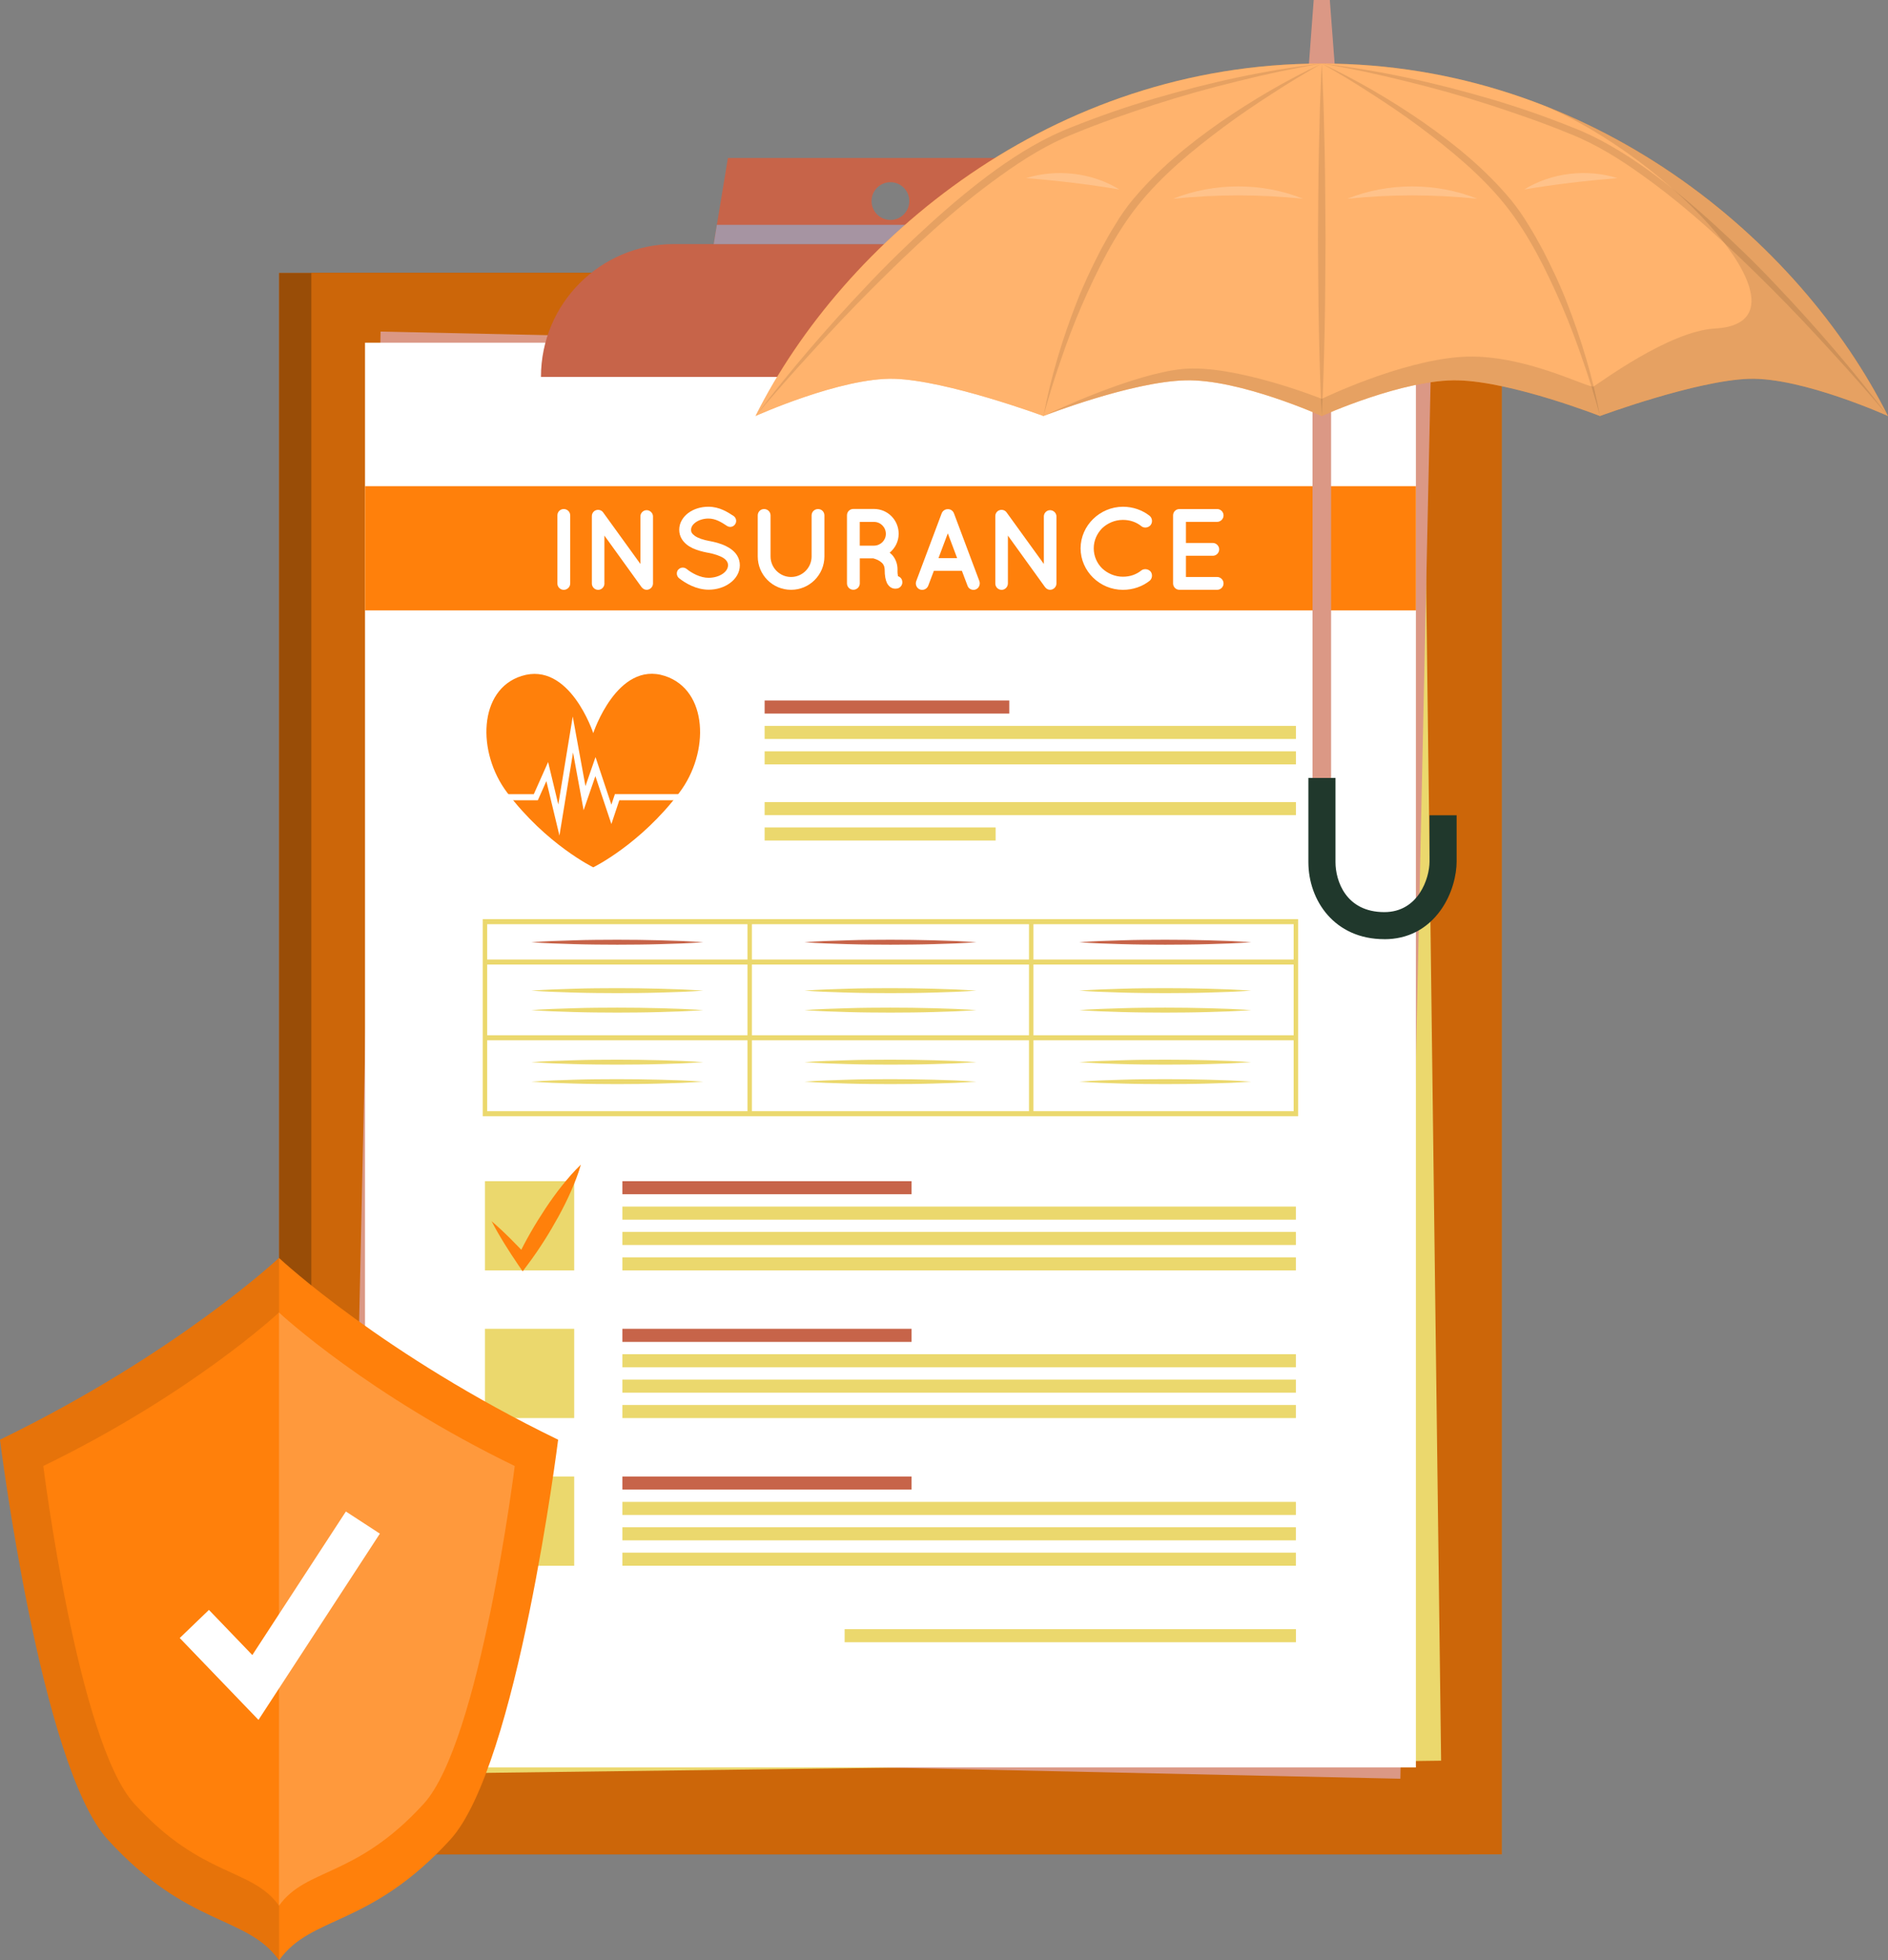 <?xml version="1.0" encoding="UTF-8"?>
<svg data-id="Capa_2" data-name="Capa 2" xmlns="http://www.w3.org/2000/svg" viewBox="0 0 433.29 449.82">
  <rect x="0" y="0" width="433.29" height="449.82" fill="#808080" stroke="none"/>
  <defs>
    <style>
      .cls-1, .cls-2, .cls-3 {
        fill: #fff;
      }

      .cls-4 {
        fill: #20382c;
      }

      .cls-2, .cls-5 {
        opacity: .4;
      }

      .cls-6, .cls-3 {
        opacity: .2;
      }

      .cls-7 {
        fill: #ebd86d;
      }

      .cls-8 {
        fill: #ff800b;
      }

      .cls-9 {
        opacity: .1;
      }

      .cls-10 {
        fill: #a694a2;
      }

      .cls-11 {
        fill: #db9885;
      }

      .cls-12 {
        fill: #c76449;
      }
    </style>
  </defs>
  <g id="Insurance">
    <g>
      <g>
        <g>
          <rect class="cls-8" x="64.04" y="62.63" width="273.19" height="362.88"/>
          <g class="cls-5">
            <rect x="64.04" y="62.63" width="273.19" height="362.88"/>
          </g>
        </g>
        <rect class="cls-8" x="71.47" y="62.63" width="273.19" height="362.88"/>
        <g class="cls-6">
          <rect x="71.47" y="62.63" width="273.19" height="362.88"/>
        </g>
      </g>
      <g>
        <rect class="cls-7" x="87.48" y="78.64" width="241.17" height="326.93" transform="translate(-3.06 2.67) rotate(-.73)"/>
        <rect class="cls-11" x="40.89" y="121.52" width="326.93" height="241.17" transform="translate(-42.11 441.19) rotate(-88.76)"/>
        <g>
          <rect class="cls-1" x="83.77" y="78.64" width="241.17" height="326.93"/>
          <g>
            <g>
              <rect class="cls-7" x="111.3" y="271.04" width="20.48" height="20.48"/>
              <g>
                <rect class="cls-12" x="142.84" y="271.04" width="66.35" height="3"/>
                <rect class="cls-7" x="142.84" y="276.87" width="154.56" height="3"/>
                <rect class="cls-7" x="142.84" y="282.69" width="154.56" height="3"/>
                <rect class="cls-7" x="142.84" y="288.52" width="154.56" height="3"/>
              </g>
              <path class="cls-8" d="m112.81,280.22c.76.63,1.47,1.29,2.19,1.95.72.66,1.4,1.35,2.1,2.02,1.38,1.36,2.71,2.77,4.02,4.19l-2.35.15c1.86-3.89,4.01-7.6,6.38-11.18,1.19-1.79,2.44-3.54,3.79-5.23,1.35-1.69,2.76-3.34,4.37-4.88-.61,2.14-1.41,4.16-2.28,6.14-.87,1.98-1.84,3.9-2.87,5.79-2.07,3.76-4.35,7.4-6.93,10.85l-1.28,1.72-1.07-1.57c-1.08-1.6-2.15-3.21-3.16-4.86-.5-.84-1.01-1.65-1.49-2.5-.48-.84-.96-1.69-1.4-2.57Z"/>
            </g>
            <g>
              <rect class="cls-7" x="111.3" y="304.92" width="20.48" height="20.48"/>
              <g>
                <rect class="cls-12" x="142.84" y="304.92" width="66.35" height="3"/>
                <rect class="cls-7" x="142.84" y="310.75" width="154.56" height="3"/>
                <rect class="cls-7" x="142.84" y="316.57" width="154.56" height="3"/>
                <rect class="cls-7" x="142.84" y="322.4" width="154.56" height="3"/>
              </g>
            </g>
            <g>
              <rect class="cls-7" x="111.3" y="338.81" width="20.48" height="20.48"/>
              <g>
                <rect class="cls-12" x="142.84" y="338.81" width="66.35" height="3"/>
                <rect class="cls-7" x="142.84" y="344.63" width="154.56" height="3"/>
                <rect class="cls-7" x="142.84" y="350.46" width="154.56" height="3"/>
                <rect class="cls-7" x="142.84" y="356.28" width="154.56" height="3"/>
              </g>
            </g>
            <rect class="cls-7" x="193.84" y="373.84" width="103.57" height="3"/>
          </g>
          <g>
            <rect class="cls-12" x="175.48" y="160.74" width="56.15" height="3"/>
            <rect class="cls-7" x="175.48" y="166.57" width="121.93" height="3"/>
            <rect class="cls-7" x="175.48" y="172.4" width="121.93" height="3"/>
            <rect class="cls-7" x="175.48" y="184.05" width="121.93" height="3"/>
            <rect class="cls-7" x="175.48" y="189.87" width="53.02" height="3"/>
          </g>
          <g>
            <rect class="cls-8" x="83.77" y="111.56" width="241.17" height="28.51"/>
            <g>
              <path class="cls-1" d="m127.92,118.27c0-.82.64-1.46,1.46-1.46s1.48.64,1.48,1.46v15.62c0,.82-.69,1.46-1.48,1.46s-1.46-.64-1.46-1.46v-15.62Z"/>
              <path class="cls-1" d="m138.72,133.89c0,.79-.66,1.46-1.43,1.46-.82,0-1.46-.66-1.46-1.46v-15.41c-.03-.45.19-.93.58-1.22.66-.45,1.56-.32,2.01.32l8.55,11.83v-10.91c0-.77.64-1.43,1.43-1.43s1.46.66,1.46,1.43v15.38c0,.79-.66,1.46-1.46,1.46-.42,0-.82-.21-1.09-.53-.05-.05-.11-.11-.13-.16l-8.47-11.75v10.99Z"/>
              <path class="cls-1" d="m155.64,130.74c.48-.58,1.35-.66,1.93-.19,1.16.95,3.18,2.06,5.06,2.04,1.32,0,2.51-.4,3.31-.98.79-.58,1.14-1.24,1.14-1.91,0-.34-.08-.58-.24-.85-.16-.27-.4-.53-.79-.79-.77-.5-2.06-.95-3.63-1.24h-.05c-1.24-.24-2.41-.56-3.42-1.03-1.01-.48-1.88-1.14-2.46-2.07-.4-.63-.61-1.38-.61-2.17,0-1.59.9-2.97,2.12-3.87,1.24-.9,2.86-1.4,4.58-1.4,2.54,0,4.42,1.24,5.77,2.12.61.42.79,1.27.37,1.88-.4.64-1.24.82-1.88.4-1.35-.9-2.65-1.69-4.26-1.69-1.19,0-2.25.37-2.97.9-.71.53-1.01,1.11-1.01,1.67,0,.32.05.53.19.74.13.21.37.45.71.69.69.48,1.88.9,3.31,1.16h.05c1.35.26,2.59.61,3.65,1.11,1.09.53,2.04,1.22,2.65,2.2.4.64.63,1.43.63,2.25,0,1.69-.95,3.15-2.28,4.1-1.3.95-3.02,1.51-4.9,1.51-2.86-.03-5.27-1.46-6.78-2.65-.58-.48-.66-1.35-.21-1.93Z"/>
              <path class="cls-1" d="m181.55,135.34c-4.26,0-7.65-3.44-7.65-7.65v-9.42c0-.82.64-1.46,1.46-1.46s1.48.64,1.48,1.46v9.42c0,2.59,2.12,4.71,4.71,4.71s4.71-2.12,4.71-4.71v-9.42c0-.82.66-1.46,1.48-1.46s1.46.64,1.46,1.46v9.42c0,4.21-3.41,7.65-7.65,7.65Z"/>
              <path class="cls-1" d="m207.01,133.15c.26.77-.16,1.59-.93,1.85-.11.03-.32.08-.58.08h-.03c-.26,0-.66-.05-1.03-.29-.34-.21-.63-.56-.85-.93-.37-.77-.56-1.72-.56-3.18-.03-.5-.13-.85-.32-1.14-.16-.29-.48-.56-.79-.77-.56-.37-1.24-.58-1.48-.64h-3.12v5.74c0,.79-.66,1.46-1.48,1.46s-1.46-.66-1.46-1.46v-15.62c0-.82.64-1.46,1.46-1.46h4.74c3.15,0,5.66,2.54,5.66,5.69,0,1.75-.79,3.28-2.06,4.34.34.26.66.58.93.98.53.77.87,1.75.87,2.86-.03.79.05,1.3.11,1.56.42.13.77.45.93.9Zm-3.71-10.64c0-1.54-1.22-2.75-2.73-2.75h-3.26v5.45h3.26c1.51,0,2.73-1.22,2.73-2.7Z"/>
              <path class="cls-1" d="m220.75,130.98h-6.43l-1.3,3.44c-.24.58-.79.93-1.38.93-.19,0-.34-.03-.5-.08-.77-.29-1.14-1.14-.87-1.91l5.85-15.59c.24-.58.82-.95,1.4-.93.61-.03,1.16.34,1.4.93l5.85,15.59c.26.77-.11,1.62-.87,1.91-.13.05-.32.08-.5.08-.58,0-1.14-.34-1.35-.93l-1.3-3.44Zm-1.09-2.91l-2.14-5.69-2.14,5.69h4.29Z"/>
              <path class="cls-1" d="m231.31,133.89c0,.79-.66,1.46-1.43,1.46-.82,0-1.46-.66-1.46-1.46v-15.41c-.03-.45.19-.93.58-1.22.66-.45,1.56-.32,2.01.32l8.55,11.83v-10.91c0-.77.64-1.43,1.43-1.43s1.46.66,1.46,1.43v15.38c0,.79-.66,1.46-1.46,1.46-.42,0-.82-.21-1.08-.53-.05-.05-.11-.11-.13-.16l-8.47-11.75v10.99Z"/>
              <path class="cls-1" d="m247.99,125.81c.03-5.24,4.42-9.5,9.71-9.53,2.33,0,4.45.77,6.12,2.07.64.53.74,1.46.26,2.12-.53.66-1.51.77-2.12.29-1.16-.95-2.62-1.46-4.26-1.46-1.83,0-3.52.74-4.76,1.91-1.19,1.22-1.93,2.81-1.93,4.61s.74,3.44,1.93,4.61c1.24,1.16,2.94,1.91,4.76,1.91,1.64,0,3.07-.5,4.26-1.46.61-.45,1.59-.34,2.12.29.48.66.37,1.61-.26,2.12-1.67,1.3-3.79,2.06-6.12,2.06-5.29,0-9.69-4.26-9.71-9.53Z"/>
              <path class="cls-1" d="m269.22,133.89v-15.62c0-.82.64-1.46,1.46-1.46h8.66c.77,0,1.46.64,1.46,1.46s-.69,1.48-1.46,1.48h-7.17v4.84h6.17c.79,0,1.46.69,1.46,1.46,0,.82-.66,1.48-1.46,1.48h-6.17v4.87h7.17c.77,0,1.46.66,1.46,1.48s-.69,1.46-1.46,1.46h-8.58c-.05,0-.05-.03-.05-.03l-.03.03c-.82,0-1.46-.66-1.46-1.46Z"/>
            </g>
          </g>
          <g>
            <path class="cls-7" d="m297.91,256.13H110.79v-45.22h187.12v45.22Zm-186.1-1.15h185.08v-42.91H111.81v42.91Z"/>
            <rect class="cls-7" x="111.3" y="237.56" width="186.1" height="1.15"/>
            <rect class="cls-7" x="111.3" y="220.18" width="186.1" height="1.15"/>
            <rect class="cls-7" x="171.54" y="211.49" width="1.02" height="44.06"/>
            <rect class="cls-7" x="236.15" y="211.49" width="1.02" height="44.06"/>
            <path class="cls-12" d="m121.93,216.21c3.29-.24,6.58-.35,9.87-.44,3.29-.11,6.58-.12,9.87-.13,3.29.01,6.58.03,9.87.13l4.94.16c1.65.1,3.29.15,4.94.28-1.65.13-3.29.19-4.94.28l-4.94.16c-3.29.1-6.58.12-9.87.13-3.29-.01-6.58-.03-9.87-.13-3.29-.09-6.58-.2-9.87-.44Z"/>
            <path class="cls-12" d="m184.61,216.21c3.29-.24,6.58-.35,9.87-.44,3.29-.11,6.58-.12,9.87-.13,3.29.01,6.58.03,9.87.13l4.94.16c1.65.1,3.29.15,4.94.28-1.65.13-3.29.19-4.94.28l-4.94.16c-3.29.1-6.58.12-9.87.13-3.29-.01-6.58-.03-9.87-.13-3.29-.09-6.58-.2-9.87-.44Z"/>
            <path class="cls-12" d="m247.67,216.21c3.29-.24,6.58-.35,9.87-.44,3.29-.11,6.58-.12,9.87-.13,3.29.01,6.58.03,9.87.13l4.94.16c1.65.1,3.29.15,4.94.28-1.65.13-3.29.19-4.94.28l-4.94.16c-3.29.1-6.58.12-9.87.13-3.29-.01-6.58-.03-9.87-.13-3.29-.09-6.58-.2-9.87-.44Z"/>
            <path class="cls-7" d="m121.93,227.32c3.29-.24,6.58-.35,9.87-.44,3.29-.11,6.58-.12,9.87-.13,3.29.01,6.58.03,9.87.13l4.94.16c1.65.1,3.29.15,4.94.28-1.65.13-3.29.19-4.94.28l-4.94.16c-3.29.1-6.58.12-9.87.13-3.29-.01-6.58-.03-9.87-.13-3.29-.09-6.58-.2-9.87-.44Z"/>
            <path class="cls-7" d="m184.61,227.32c3.29-.24,6.58-.35,9.87-.44,3.29-.11,6.58-.12,9.87-.13,3.29.01,6.58.03,9.87.13l4.94.16c1.65.1,3.29.15,4.94.28-1.65.13-3.29.19-4.94.28l-4.94.16c-3.29.1-6.58.12-9.87.13-3.29-.01-6.58-.03-9.87-.13-3.29-.09-6.58-.2-9.87-.44Z"/>
            <path class="cls-7" d="m247.67,227.32c3.29-.24,6.58-.35,9.87-.44,3.29-.11,6.58-.12,9.87-.13,3.29.01,6.58.03,9.87.13l4.94.16c1.65.1,3.29.15,4.94.28-1.65.13-3.29.19-4.94.28l-4.94.16c-3.29.1-6.58.12-9.87.13-3.29-.01-6.58-.03-9.87-.13-3.29-.09-6.58-.2-9.87-.44Z"/>
            <path class="cls-7" d="m121.93,231.79c3.29-.24,6.58-.35,9.87-.44,3.29-.11,6.58-.12,9.87-.13,3.29.01,6.58.03,9.87.13l4.94.16c1.65.1,3.29.15,4.94.28-1.65.13-3.29.19-4.94.28l-4.94.16c-3.29.1-6.58.12-9.87.13-3.29-.01-6.58-.03-9.87-.13-3.29-.09-6.58-.2-9.87-.44Z"/>
            <path class="cls-7" d="m184.61,231.79c3.29-.24,6.58-.35,9.87-.44,3.29-.11,6.58-.12,9.87-.13,3.29.01,6.58.03,9.87.13l4.94.16c1.65.1,3.29.15,4.94.28-1.65.13-3.29.19-4.94.28l-4.94.16c-3.29.1-6.58.12-9.87.13-3.29-.01-6.58-.03-9.87-.13-3.29-.09-6.58-.2-9.87-.44Z"/>
            <path class="cls-7" d="m247.67,231.79c3.29-.24,6.58-.35,9.87-.44,3.29-.11,6.58-.12,9.87-.13,3.29.01,6.58.03,9.87.13l4.94.16c1.65.1,3.29.15,4.94.28-1.65.13-3.29.19-4.94.28l-4.94.16c-3.29.1-6.58.12-9.87.13-3.29-.01-6.58-.03-9.87-.13-3.29-.09-6.58-.2-9.87-.44Z"/>
            <path class="cls-7" d="m121.93,243.73c3.29-.24,6.58-.35,9.87-.44,3.29-.11,6.58-.12,9.87-.13,3.29.01,6.58.03,9.87.13l4.94.16c1.65.1,3.29.15,4.94.28-1.65.13-3.29.19-4.94.28l-4.94.16c-3.29.1-6.58.12-9.87.13-3.29-.01-6.58-.03-9.87-.13-3.29-.09-6.58-.2-9.87-.44Z"/>
            <path class="cls-7" d="m184.61,243.73c3.29-.24,6.58-.35,9.87-.44,3.29-.11,6.58-.12,9.87-.13,3.29.01,6.58.03,9.87.13l4.94.16c1.65.1,3.29.15,4.94.28-1.65.13-3.29.19-4.94.28l-4.94.16c-3.29.1-6.58.12-9.87.13-3.29-.01-6.58-.03-9.87-.13-3.29-.09-6.58-.2-9.87-.44Z"/>
            <path class="cls-7" d="m247.67,243.73c3.29-.24,6.58-.35,9.87-.44,3.29-.11,6.58-.12,9.87-.13,3.29.01,6.58.03,9.87.13l4.94.16c1.65.1,3.29.15,4.94.28-1.65.13-3.29.19-4.94.28l-4.94.16c-3.29.1-6.58.12-9.87.13-3.29-.01-6.58-.03-9.87-.13-3.29-.09-6.58-.2-9.87-.44Z"/>
            <path class="cls-7" d="m121.93,248.2c3.29-.24,6.58-.35,9.87-.44,3.29-.11,6.58-.12,9.87-.13,3.29.01,6.58.03,9.87.13l4.94.16c1.65.1,3.29.15,4.94.28-1.65.13-3.29.19-4.94.28l-4.94.16c-3.29.1-6.58.12-9.87.13-3.29-.01-6.58-.03-9.87-.13-3.29-.09-6.58-.2-9.87-.44Z"/>
            <path class="cls-7" d="m184.61,248.2c3.29-.24,6.58-.35,9.87-.44,3.29-.11,6.58-.12,9.87-.13,3.29.01,6.58.03,9.87.13l4.94.16c1.65.1,3.29.15,4.94.28-1.65.13-3.29.19-4.94.28l-4.94.16c-3.29.1-6.58.12-9.87.13-3.29-.01-6.58-.03-9.87-.13-3.29-.09-6.58-.2-9.87-.44Z"/>
            <path class="cls-7" d="m247.67,248.2c3.29-.24,6.58-.35,9.87-.44,3.29-.11,6.58-.12,9.87-.13,3.29.01,6.58.03,9.87.13l4.94.16c1.65.1,3.29.15,4.94.28-1.65.13-3.29.19-4.94.28l-4.94.16c-3.29.1-6.58.12-9.87.13-3.29-.01-6.58-.03-9.87-.13-3.29-.09-6.58-.2-9.87-.44Z"/>
          </g>
          <g>
            <path class="cls-8" d="m155.93,181.86c-9.01,11.93-19.78,17.16-19.78,17.16,0,0-10.76-5.23-19.77-17.16-6.96-9.21-6.62-23.64,3.34-26.75,11.01-3.45,16.43,13.12,16.43,13.12,0,0,5.49-16.68,16.44-13.12,9.92,3.23,10.3,17.54,3.34,26.75Z"/>
            <polygon class="cls-1" points="128.39 191.74 125.39 179.24 123.43 183.64 111.3 183.64 111.3 182.23 122.51 182.23 125.79 174.86 128.13 184.61 131.44 164.41 134.36 180.39 136.67 173.72 140.31 184.64 141.12 182.22 161.03 182.22 161.03 183.64 142.13 183.64 140.31 189.09 136.64 178.1 133.94 185.92 131.51 172.67 128.39 191.74"/>
          </g>
        </g>
      </g>
      <g>
        <path class="cls-12" d="m284.56,86.49H124.15c0-16.83,13.65-30.48,30.48-30.48h99.44c16.83,0,30.48,13.65,30.48,30.48h0Z"/>
        <path class="cls-12" d="m240.57,36.26h-73.52l-3.26,19.74h81.12l-4.34-19.74Zm-36.22,14.21c-2.39,0-4.33-1.93-4.33-4.33,0-2.39,1.94-4.33,4.33-4.33s4.33,1.94,4.33,4.33-1.93,4.33-4.33,4.33Z"/>
        <polygon class="cls-10" points="244.91 56.01 163.8 56.01 164.52 51.59 243.94 51.59 244.91 56.01"/>
      </g>
    </g>
  </g>
  <g id="Shield">
    <g>
      <g>
        <path class="cls-8" d="m128.09,330.36s-9.35,74.9-24.73,91.75c-18.46,20.22-31.85,17.26-39.3,27.69-.02,0-.02.02-.02.02-7.45-10.44-20.85-7.47-39.32-27.7C9.34,405.26,0,330.36,0,330.36c40.52-19.67,64.03-41.71,64.03-41.71l.02.02c.72.68,24.15,22.34,64.03,41.69Z"/>
        <path class="cls-9" d="m64.05,288.67v161.13s-.02.02-.02.02c-7.45-10.44-20.85-7.47-39.32-27.7C9.34,405.26,0,330.36,0,330.36c40.52-19.67,64.03-41.71,64.03-41.71l.02.02Z"/>
        <g>
          <path class="cls-8" d="m9.94,336.4s7.9,63.27,20.89,77.51c15.61,17.1,26.93,14.59,33.22,23.4,6.3-8.81,17.62-6.3,33.22-23.4,12.99-14.24,20.87-77.51,20.87-77.51-34.22-16.62-54.1-35.24-54.1-35.24,0,0-19.89,18.62-54.11,35.24Z"/>
          <path class="cls-3" d="m118.13,336.4s-7.9,63.26-20.89,77.51c-15.59,17.09-26.9,14.59-33.21,23.38v-136.11c.61.57,20.4,18.86,54.1,35.22Z"/>
        </g>
      </g>
      <polygon class="cls-1" points="59.32 394.66 41.25 375.87 47.95 369.42 57.91 379.78 79.38 346.84 87.18 351.92 59.32 394.66"/>
    </g>
  </g>
  <g id="Umbrella">
    <g>
      <rect class="cls-11" x="301.21" y="25.47" width="4.26" height="166.47" transform="translate(606.69 217.4) rotate(180)"/>
      <polygon class="cls-11" points="300.25 16.59 306.44 16.59 305.19 0 301.49 0 300.25 16.59"/>
      <path class="cls-4" d="m317.69,215.51c-11.44,0-17.42-8.9-17.42-17.68v-19.31s6.22,0,6.22,0v19.31c0,4.26,2.36,11.47,11.21,11.47,7.83,0,10.37-7.8,10.37-11.57v-10.65s6.22,0,6.22,0v10.65c0,2.91-.96,7.36-3.66,11.13-3.11,4.35-7.58,6.66-12.92,6.66Z"/>
      <g>
        <g>
          <path class="cls-8" d="m173.39,95.46s19.63-8.86,31.8-8.54c12.15.35,34.27,8.54,34.27,8.54,0,0,20.1-7.86,32.55-8.18,12.45-.35,31.33,8.18,31.33,8.18,0,0,18.88-8.54,31.33-8.18,12.45.32,32.52,8.18,32.52,8.18,0,0,22.12-8.18,34.3-8.54,12.17-.33,31.8,8.54,31.8,8.54-20.2-40.29-68.02-80.88-129.95-80.88-61.93,0-109.77,40.59-129.95,80.88Z"/>
          <path class="cls-2" d="m173.39,95.46s19.63-8.86,31.8-8.54c12.15.35,34.27,8.54,34.27,8.54,0,0,20.1-7.86,32.55-8.18,12.45-.35,31.33,8.18,31.33,8.18,0,0,18.88-8.54,31.33-8.18,12.45.32,32.52,8.18,32.52,8.18,0,0,22.12-8.18,34.3-8.54,12.17-.33,31.8,8.54,31.8,8.54-20.2-40.29-68.02-80.88-129.95-80.88-61.93,0-109.77,40.59-129.95,80.88Z"/>
        </g>
        <g class="cls-9">
          <path d="m173.39,95.46c4.26-5.02,8.6-9.98,13.06-14.82,4.43-4.87,8.94-9.66,13.59-14.31,9.29-9.29,18.88-18.36,29.54-25.97,5.3-3.83,10.87-7.31,16.93-9.69,6.06-2.52,12.28-4.63,18.53-6.68,6.25-2.01,12.59-3.79,18.98-5.34,6.38-1.6,12.82-2.97,19.32-4.06-13.1,1.5-26.03,4.39-38.7,8.11-6.34,1.85-12.59,4.04-18.72,6.49-6.23,2.4-11.97,5.91-17.35,9.75-5.37,3.89-10.44,8.15-15.33,12.6-4.88,4.45-9.63,9.05-14.15,13.86-9.09,9.56-17.71,19.57-25.69,30.06Z"/>
          <path d="m239.49,95.46c1.17-4.32,2.47-8.6,3.96-12.81,1.44-4.23,3.02-8.4,4.78-12.49,3.56-8.13,7.52-16.25,13-23.13,5.54-6.89,12.49-12.59,19.62-17.9,3.58-2.66,7.27-5.17,11.03-7.58,3.74-2.45,7.57-4.75,11.46-6.97-8.11,3.81-15.87,8.36-23.27,13.46-7.37,5.13-14.38,10.9-20.2,17.89-1.42,1.76-2.77,3.63-3.9,5.58-1.21,1.91-2.3,3.88-3.37,5.87-2.07,4-4,8.07-5.62,12.27-3.24,8.38-5.86,17-7.5,25.81Z"/>
          <path d="m303.34,95.46c.36-6.74.53-13.48.67-20.22.14-6.74.13-13.48.2-20.22-.07-6.74-.06-13.48-.2-20.22l-.24-10.11c-.15-3.37-.23-6.74-.43-10.11-.2,3.37-.28,6.74-.43,10.11l-.24,10.11c-.14,6.74-.13,13.48-.2,20.22.07,6.74.06,13.48.2,20.22.14,6.74.31,13.48.67,20.22Z"/>
          <path d="m433.29,95.46c-7.98-10.49-16.6-20.5-25.69-30.06-4.52-4.81-9.27-9.4-14.15-13.86-4.89-4.45-9.96-8.71-15.33-12.6-5.38-3.85-11.12-7.36-17.35-9.75-6.14-2.46-12.38-4.64-18.72-6.49-12.67-3.72-25.6-6.61-38.7-8.11,6.5,1.09,12.94,2.45,19.32,4.06,6.39,1.55,12.73,3.33,18.98,5.34,6.24,2.05,12.46,4.16,18.53,6.68,6.07,2.38,11.63,5.86,16.93,9.69,10.66,7.61,20.25,16.69,29.54,25.97,4.65,4.65,9.16,9.44,13.59,14.31,4.46,4.84,8.8,9.8,13.06,14.82Z"/>
          <path d="m367.2,95.46c-1.64-8.81-4.26-17.43-7.5-25.81-1.62-4.2-3.55-8.27-5.62-12.27-1.07-1.98-2.16-3.96-3.37-5.87-1.14-1.95-2.49-3.81-3.9-5.58-5.81-6.99-12.83-12.76-20.2-17.89-7.4-5.1-15.16-9.65-23.27-13.46,3.89,2.22,7.72,4.52,11.46,6.97,3.76,2.41,7.46,4.91,11.03,7.58,7.13,5.31,14.08,11.01,19.62,17.9,5.48,6.88,9.44,15,13,23.13,1.76,4.09,3.34,8.27,4.78,12.49,1.49,4.21,2.79,8.49,3.96,12.81Z"/>
        </g>
        <path class="cls-9" d="m433.29,95.44c-.59-.26-19.81-8.84-31.79-8.52-12.18.35-34.3,8.53-34.3,8.53,0,0-20.08-7.85-32.52-8.18-12.45-.36-31.33,8.18-31.33,8.18,0,0-18.88-8.54-31.33-8.18-11.67.3-30.07,7.23-32.32,8.09,2.09-1,20.46-9.61,31.72-10.69,11.97-1.14,31.93,6.85,31.93,6.85,0,0,17.79-8.65,31.93-9.62,14.13-.98,29.36,7.34,30.47,6.76,1.1-.57,17.28-12.72,27.85-13.28,24.43-1.31-9.49-38.97-40.11-51.51,37.27,14.28,65.48,42.99,79.8,71.55Z"/>
        <g class="cls-6">
          <path class="cls-1" d="m235.5,40.87c7-2.18,15.14-1.27,21.38,2.61-7.02-1.19-14.28-2.04-21.38-2.61h0Z"/>
          <path class="cls-1" d="m371.19,40.87c-7.11.58-14.36,1.42-21.38,2.61,6.25-3.88,14.38-4.79,21.38-2.61h0Z"/>
          <path class="cls-1" d="m269.22,45.61c9.39-3.76,20.45-3.79,29.83,0-9.98-1.04-19.85-1.03-29.83,0h0Z"/>
          <path class="cls-1" d="m339.03,45.61c-9.98-1.03-19.86-1.04-29.83,0,9.38-3.79,20.45-3.76,29.83,0h0Z"/>
        </g>
      </g>
    </g>
  </g>
</svg>
